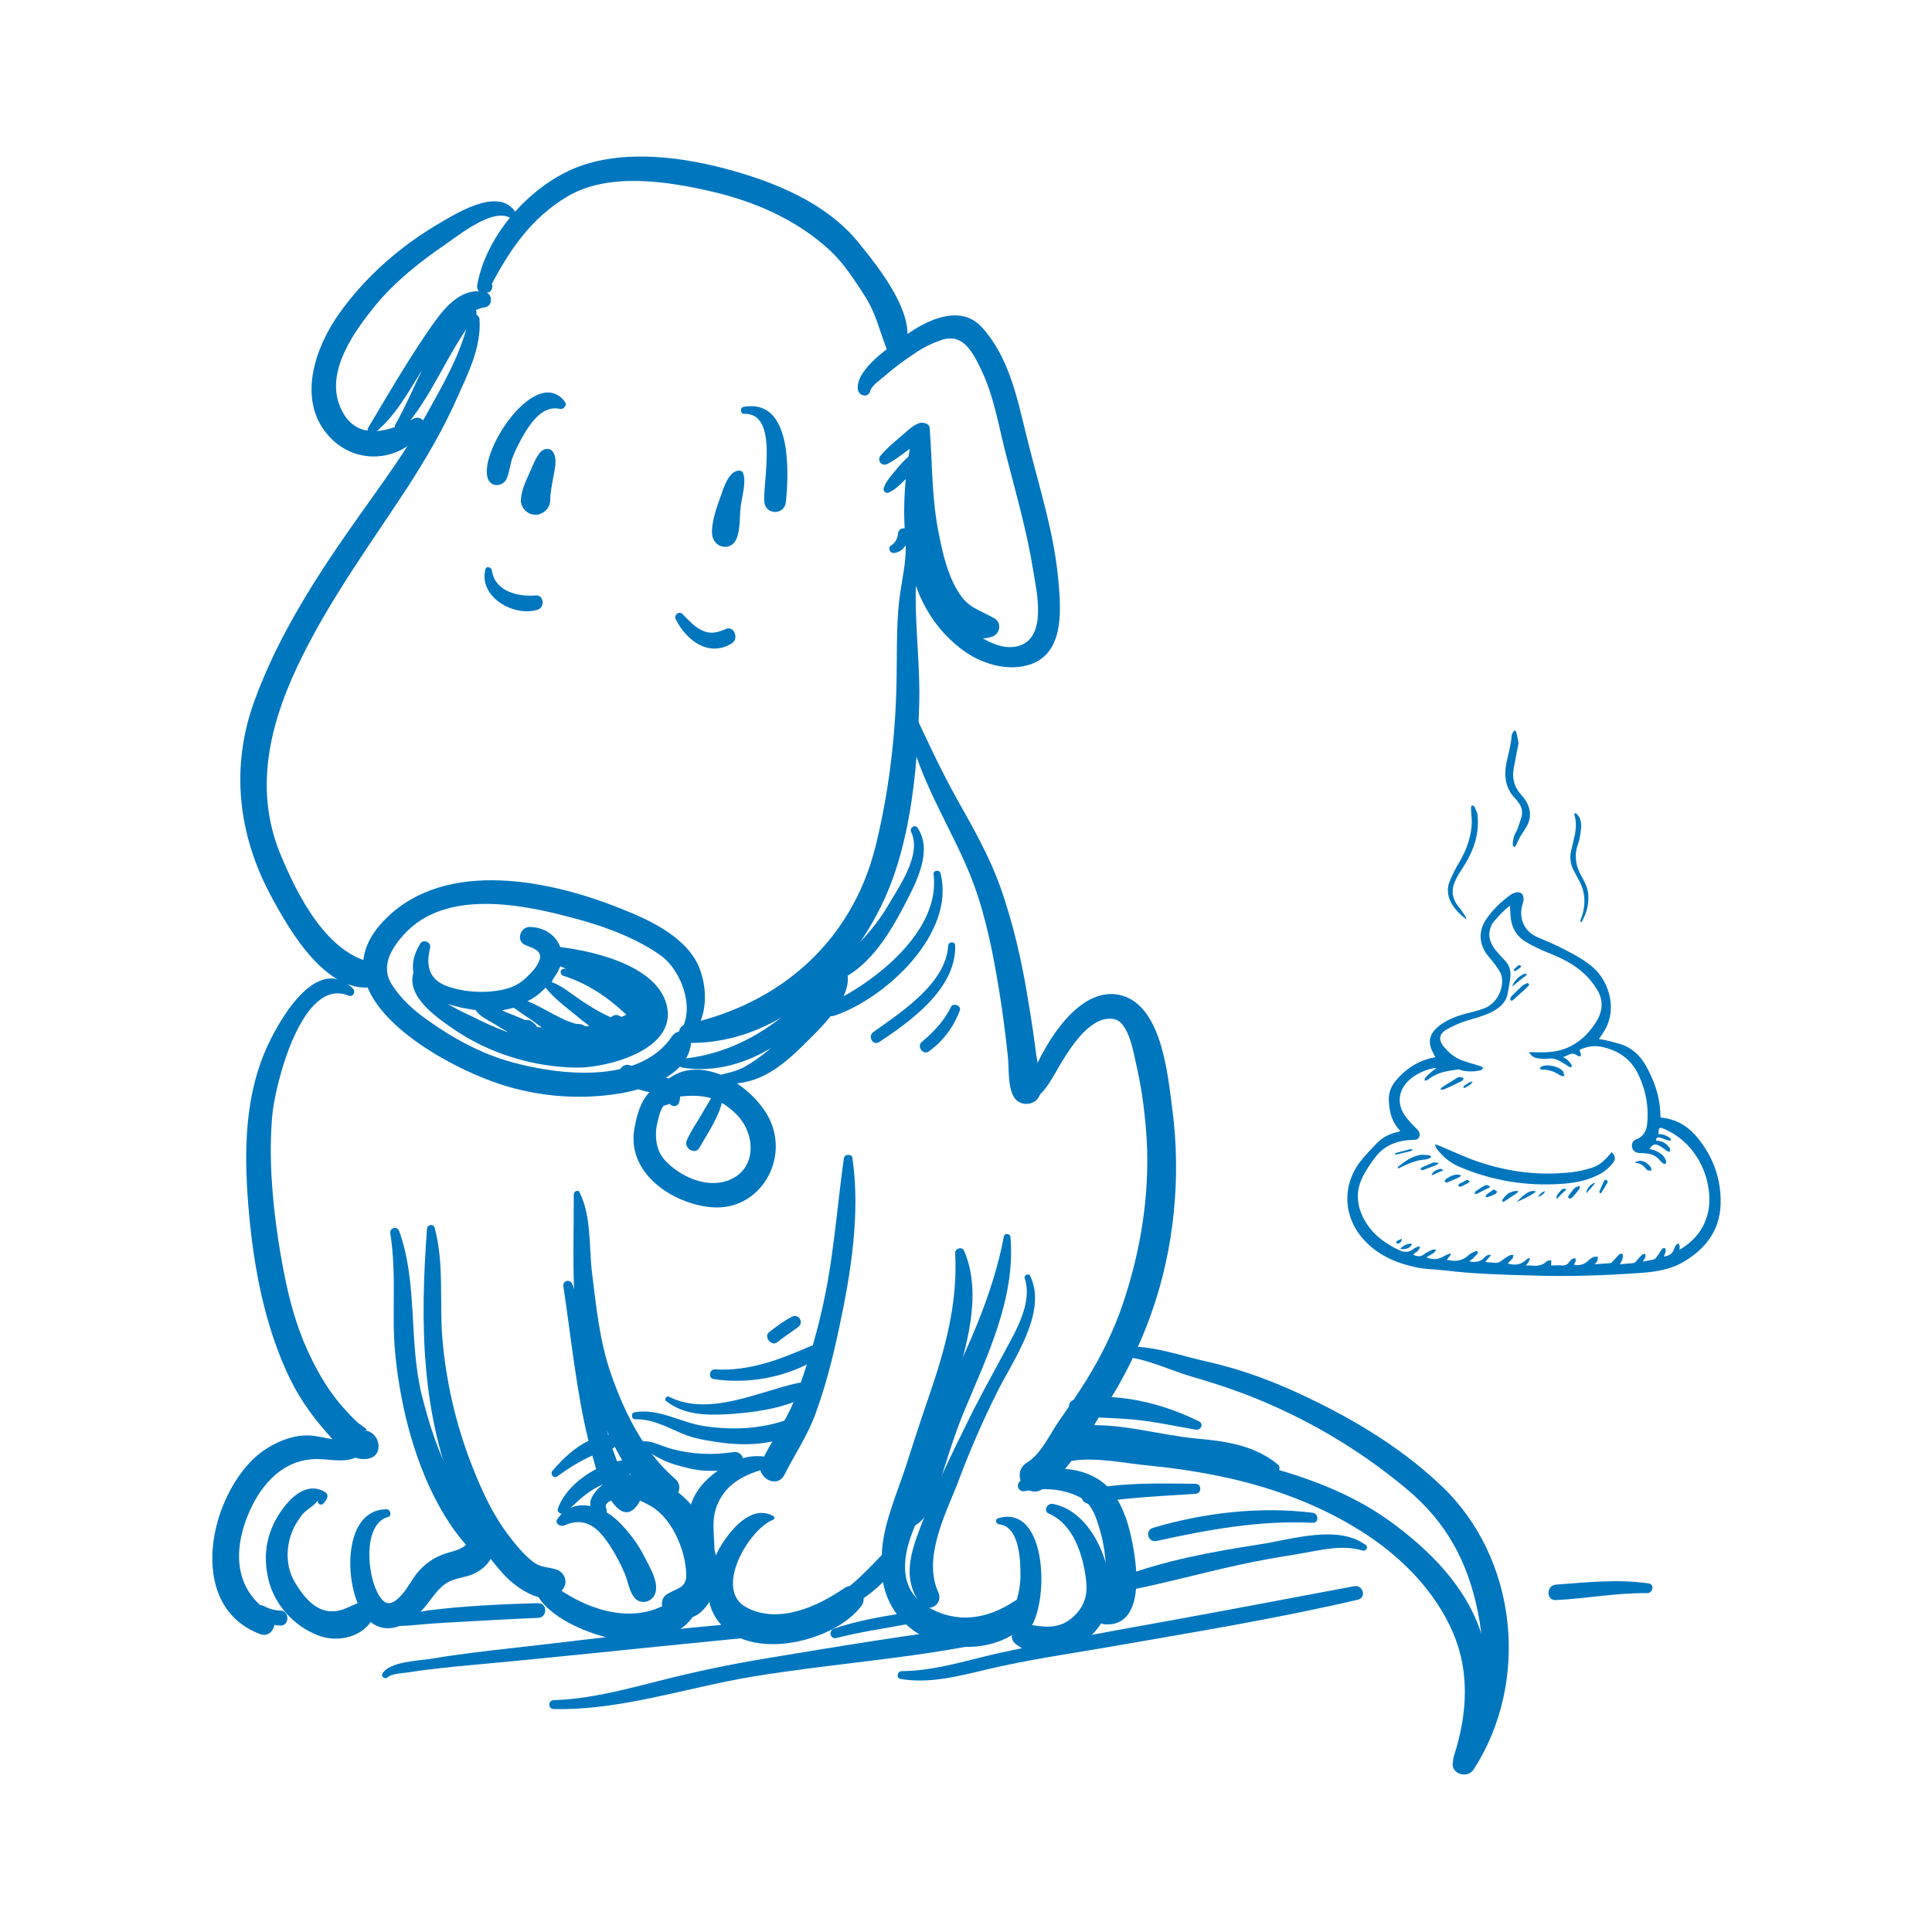<?xml version="1.0" encoding="utf-8"?>
<!-- Generator: Adobe Illustrator 21.0.1, SVG Export Plug-In . SVG Version: 6.00 Build 0)  -->
<svg version="1.1" id="Layer_1" xmlns="http://www.w3.org/2000/svg" xmlns:xlink="http://www.w3.org/1999/xlink" x="0px" y="0px"
	 viewBox="0 0 500 500" style="enable-background:new 0 0 500 500;" xml:space="preserve">
<style type="text/css">
	.st0{fill:#0076BE;}
</style>
<g>
	<path class="st0" d="M172.7,260.9c-1.8-10.5-17.9-14.6-27.7-15.8c-1.1-3-4.1-5.2-8-5.2c-2.3,0-3.5,3.5-1.2,4.6
		c1.7,0.8,4.5,1.3,3.9,3.7c-0.5,1.8-2.1,3.5-3.4,4.7c-2.6,2.6-5.8,3.4-9.4,3.7c-3.6,0.3-7.3-0.1-10.7-1.2c-5-1.6-6.1-5.2-4.9-10
		c0.4-1.6-1.8-2.5-2.6-1.1c-1.7,2.8-2.1,5.3-1.7,7.4c-1.9,6.1,5.8,11.5,10.2,14.5c9.4,6.5,20.9,10,32.3,10.1
		C157,276.3,174.6,271.9,172.7,260.9z M132.9,260.8c0.9,0.5,2,1.4,2.6,1.8c1.6,1,3.2,2.2,4.7,3.3c-0.4,0-0.8-0.1-1.2-0.1
		c-0.3-0.6-0.8-1-1.5-1.5c-0.5-0.4-1.1-0.4-1.6-0.3c-1.9-0.9-3.9-1.6-5.8-2.4c-0.1,0-0.1-0.1-0.2-0.1
		C130.8,261.3,131.9,261.1,132.9,260.8z M144,252.1c0.4-0.6,0.7-1.3,1-2c0.5,0.2,1,0.4,1.5,0.6c-0.3,0-0.6,0-0.8,0.1
		c-0.9,0.1-0.7,1.5,0,1.7c6.4,2,11.6,5.6,16.4,10.1c-0.4,0.2-0.9,0.4-1.3,0.6c-0.1-0.1-0.2-0.2-0.3-0.2c-0.9-0.6-1.8-0.3-2.4,0.3
		c-2.9-1.3-5.7-3-8.3-4.8c-2.1-1.4-4.5-3.5-7-4.3C143,253.5,143.5,252.8,144,252.1z M141.2,255.6c2.1,2.7,5.3,5.1,7.9,7.2
		c1.1,0.9,2.3,1.9,3.4,2.7c-0.3,0.1-0.6,0.1-1,0.1c-0.6-0.4-1.4-0.7-2.3-0.6c-0.2,0-2.3-0.7-3.1-1.1c-2-0.9-3.9-2-5.8-3
		c-1.1-0.6-2.5-1.3-3.8-1.8C138.2,258.3,139.8,257.1,141.2,255.6z M115.9,259.8c2.3,0.8,4.8,1.3,7.2,1.6c1,1.6,3,2.5,4.5,3.4
		c1.2,0.7,2.4,1.5,3.7,2.2c0,0,0,0.1,0,0.1c-3-1.1-5.9-2.4-8.6-3.8C121.2,262.6,118.5,261.4,115.9,259.8z"/>
	<path class="st0" d="M218,253.3c7.6-4,12.2-11.7,16.1-19.1c2.9-5.6,7.4-13.9,3.4-19.9c-0.7-1.1-2.2-0.1-1.7,1
		c2.8,5.9-3.1,14.1-6,19.1c-4.1,6.9-9.3,11.7-15.2,17c-0.4,0.3-0.6,0.7-0.6,1.1c-10.6,11-21.3,19.7-37.1,21.5
		c-1.2,0.1-1.7,2.1-0.3,2.3c16.8,2.7,32.5-9.7,41.3-22.9C218,253.4,218,253.4,218,253.3z"/>
	<path class="st0" d="M256.7,164.8c2.1-0.7,2.7-3.6,0.6-4.8c-4-2.3-6.8-2.6-9.4-7c-2.7-4.4-3.9-9.7-4.9-14.7
		c-1.9-9.1-1.7-18.3-2.4-27.6c-0.1-0.7-0.7-1.1-1.3-1.2c-0.3-0.1-0.6-0.1-1-0.1c-1.9,0.4-3.5,2.2-5,3.4c-1.9,1.6-3.8,3.2-5.4,5.1
		c-1,1.2,0.2,2.9,1.7,2.2c2-1,3.7-2.4,5.5-3.7c0.7-0.5,1.5-1,2.3-1.5c-0.1,0.6-0.1,1.2-0.2,1.8c-0.1,0-0.2,0.1-0.2,0.1
		c-1.9,1.2-3.3,2.6-4.7,4.3c-1.3,1.6-2.9,3.2-3.6,5.2c-0.2,0.7,0.5,1.5,1.2,1.2c1.8-0.7,3.1-2.2,4.5-3.5c0.9-0.8,1.7-1.7,2.5-2.5
		c-0.1,7.3,0.9,14.9,2.1,21.6C240.4,150.3,246.1,168.2,256.7,164.8z"/>
	<path class="st0" d="M232.4,138.1c-0.1,1.2-0.7,2.4-1.7,3c-1.1,0.7-0.4,2.2,0.8,2c2.5-0.4,3.6-2.7,3.7-5
		C235.3,136.2,232.5,136.3,232.4,138.1z"/>
	<path class="st0" d="M110.3,86.4c-5.3,7.8-10.2,16.2-15,24.3c-0.7,1.2,0.8,2.1,1.7,1.3c5-4,8.4-10,11.7-15.4
		c0.2-0.3,0.3-0.5,0.5-0.8c-2.3,4.8-4.4,9.7-6.9,14.1c-0.6,1.1,0.9,2.3,1.8,1.4c7.7-8.5,11.6-19.9,18.7-29c0.6-0.7,0.6-1.5,0.4-2.1
		c0.8-0.3,1.6-0.6,2.4-0.7c2-0.4,1.9-3.5,0-3.9C118.5,74,113.8,81.3,110.3,86.4z"/>
	<path class="st0" d="M215.8,262.9c13.3-4.4,31.6-21.3,27.6-36.9c-0.2-1-1.9-0.8-1.8,0.2c1.9,14.8-15.3,28.1-27.1,33.6
		C212.9,260.7,214.1,263.5,215.8,262.9z"/>
	<path class="st0" d="M245.4,244.7c-0.6,9.8-12.1,17.2-19.4,22.4c-1.5,1.1-0.1,3.6,1.5,2.6c8.2-5.4,20-13.9,19.7-25
		C247.2,243.6,245.5,243.6,245.4,244.7z"/>
	<path class="st0" d="M246.1,260.6c-1.8,3.7-4.5,6.5-7.6,9.1c-1.3,1.2,0.5,3.5,1.9,2.4c3.7-2.7,6.4-6.3,8-10.6
		C248.9,260.3,246.7,259.4,246.1,260.6z"/>
	<path class="st0" d="M177.9,379.9c4.3,1.1,8.7,1,13-0.2c2.6-0.7,1.4-4.3-1.1-3.9c-5.5,0.8-10.5,0.6-15.9-0.8
		c-3.1-0.8-5.2-2.4-8.4-1.9c-1,0.1-1,1.8,0,1.9c2.1,0.3,3.5,1.6,5.4,2.5C173.1,378.7,175.5,379.3,177.9,379.9z"/>
	<path class="st0" d="M208.3,369.7c2.1-1.4,0.3-4.2-1.9-3.3c-7.7,3.3-15.7,3.9-24,2.7c-6.3-0.9-11.7-4.7-18.2-3.6
		c-1,0.2-0.8,1.8,0.2,1.8c4.4-0.1,8.2,2,12.1,3.7c3.3,1.4,7,1.9,10.5,2.4C194.2,374.3,202.1,373.7,208.3,369.7z"/>
	<path class="st0" d="M172.4,362.6c4.6,3.6,10.3,3.7,15.9,3.4c6.5-0.4,14.1-1.4,19.9-4.4c2.1-1.1,0.6-4.2-1.6-3.7
		c-10.2,2.2-23.1,8.8-33.4,3.6C172.6,361.1,171.7,362.1,172.4,362.6z"/>
	<path class="st0" d="M209.7,348.4c-8,3.5-15.8,6.5-24.7,6c-1.4-0.1-1.8,2.3-0.3,2.5c9.1,1.4,19-0.5,26.9-5.3
		C213.7,350.3,211.9,347.4,209.7,348.4z"/>
	<path class="st0" d="M201.1,347.4c1.8-1.4,3.6-2.6,5.4-3.9c1.7-1.2,0.2-3.7-1.6-2.7c-2.1,1.1-4,2.5-5.9,4
		C197.6,345.9,199.6,348.5,201.1,347.4z"/>
	<path class="st0" d="M232.9,404.1c3.5-6.8,5.1-14.9,7.3-22.2c2.3-7.2,4.2-14.5,6.4-21.8c3.4-11,7.8-25.2,2.9-36.4
		c-0.5-1.2-2.4-0.6-2.3,0.6c0.7,13.3-2.7,25.2-7,37.7c-2.1,6-4,12.1-6,18.2c-2.4,7.2-5.9,15-6,22.6
		C228.2,405.3,231.8,406.4,232.9,404.1z"/>
	<path class="st0" d="M258.1,360.2c4-8.1,13.1-20.6,8.5-30c-0.4-0.8-1.7-0.2-1.4,0.6c2.1,6.4-2.4,13.8-5.3,19.2
		c-3.4,6.3-6.8,12.4-9.9,18.8c-3.9,7.9-7.8,15.9-10.9,24.1c-2.8,7.3-6.1,14.8-1.1,21.9c2.1,2.9,6.3,0.5,4.8-2.8
		c-3.9-8.6,1.6-19.6,4.9-27.8C250.7,376.1,254.2,368,258.1,360.2z"/>
	<path class="st0" d="M278.8,374.8c16.6,4,34.3,1,50.6,6.5c1.2,0.4,2.4-1.4,1.3-2.3c-6.1-5-13.4-6-21-6.7
		c-9.7-0.9-20.5-4.3-30.2-3.3C276.4,369.3,275.3,373.9,278.8,374.8z"/>
	<path class="st0" d="M278.2,362.2c-2.6,0.5-1.6,3.9,0.6,4.2c4.9,0.6,9.8,0.5,14.7,1c5.4,0.5,10.6,1.7,16,2.6
		c1.2,0.2,2.1-1.4,0.9-2.1C300.8,363.1,288.7,360.1,278.2,362.2z"/>
	<path class="st0" d="M104.5,364.5c2.8,13,8.6,28.2,18.4,37.7c1.9,1.8,6,0,4.8-2.8c-2.6-6.2-7.7-11.2-10.9-17.2
		c-3.5-6.6-5.8-13.8-7.6-21c-3.5-13.9-1-29.1-5.9-42.6c-0.5-1.4-2.5-0.9-2.3,0.6c1.3,8,0.8,16,0.9,24
		C102,350.3,103,357.5,104.5,364.5z"/>
	<path class="st0" d="M144.4,390.4c-0.4,1.1,1.1,1.8,1.9,1.1c2.4-2.2,4.5-4.4,7.3-6.1c0.7-0.4,1.5-0.8,2.3-1.2
		c2.2,4.9,5.9,10.4,9.4,4.8c1.6-2.5-1.5-5.2-3.9-3.9c1.9-1,1.9,0.6,0.5-1.8c-0.2-0.3-0.4-0.7-0.6-1.1c0.4-0.2,0.8-0.3,1.3-0.5
		c1.9-0.8,1.9-4-0.5-3.9c-0.8,0-1.6,0.2-2.4,0.4c-0.4-1.1-0.8-2.2-1.2-3.3c1.7-0.8,1.3-3.9-0.8-3.6c-0.1,0-0.2,0-0.3,0.1
		c-0.6-2-1.1-3.9-1.5-5.9c-2.7-11-3.5-22.6-7.8-33.2c-0.6-1.4-2.5-0.9-2.3,0.6c2,13.2,3.3,26.9,6.5,40c-3.6,1.7-6.6,4.6-9.3,7.7
		c-0.7,0.8,0.2,2.2,1.2,1.5c2.9-2.1,5.9-4,9.1-5.4c0.2,0.8,0.5,1.7,0.7,2.5c0.1,0.3,0.2,0.6,0.3,1
		C149.8,382.5,145.8,386.3,144.4,390.4z"/>
	<path class="st0" d="M184.1,284.1c-0.2,0.4-0.5,0.8-0.7,1.2c-0.7,1.1-1.3,2.2-2,3.4c-1.3,2.1-2.6,4.1-3.6,6.3
		c-1.1,2.2,2.3,4.1,3.3,1.9c0.8-1.7,8.7-13.2,4.6-14c-0.9-0.2-1.5,0.7-1.1,1.5C184.2,283.7,184.5,283.3,184.1,284.1z"/>
	<path class="st0" d="M99.8,420.8c0.1,0.4,0.5,0.5,0.8,0.3c0.6-0.3,4.2-0.3,5.2-0.4c4.1-0.4,8.2-0.7,12.2-0.9
		c7.1-0.4,14.2-0.8,21.3-1.1c2.4-0.1,2.4-3.8,0-3.8C135,415,98.6,415.9,99.8,420.8z"/>
	<path class="st0" d="M205.7,419.2c-24.5,1.2-48.7,4.6-73,7.3c-7.1,0.8-14.2,1.6-21.2,2.8c-3.1,0.5-10.7,0.7-12.5,3.8
		c-0.5,0.8,0.6,1.6,1.3,1c1-1,4.1-1.1,5.4-1.3c3.7-0.6,7.5-1,11.2-1.4c6-0.6,12-1.1,18-1.7c23.6-2.3,47.2-4.9,70.9-7
		C207.9,422.6,208,419.1,205.7,419.2z"/>
	<path class="st0" d="M254.4,420.7c-18.8,2.3-37.6,5.4-56.2,8.5c-9.1,1.5-18.2,3.4-27.2,5.7c-9.2,2.3-18.2,4.8-27.7,5.1
		c-1.5,0-1.5,2.3,0,2.3c17.4,0.4,34.5-5.6,51.5-8.4c19.9-3.3,40.4-4.6,60.2-8.7C257.5,424.7,257,420.4,254.4,420.7z"/>
	<path class="st0" d="M216.5,423.9c5.9-1.5,11.9-2.4,17.9-3.5c1.9-0.4,1.1-3.2-0.8-2.9c-6.1,1-12,2-17.8,4
		C214.3,422,214.9,424.4,216.5,423.9z"/>
	<path class="st0" d="M350.5,410.5c-20.1,3.8-40.3,7.6-60.4,11.2c-10.2,1.9-20.5,3.7-30.6,5.9c-8.8,1.9-17.1,4.8-26.2,4.9
		c-1.1,0-1.4,1.8-0.3,2c7.5,1.3,15-0.7,22.2-2.4c10.4-2.5,21-4,31.4-5.8c21.7-3.8,43.4-7.3,64.8-12.3
		C353.7,413.5,352.8,410.1,350.5,410.5z"/>
	<path class="st0" d="M325.9,399.7c-12.3,1.9-24.9,4.2-36.5,8.7c-2.2,0.8-1.4,3.9,1,3.5c10.1-1.9,20.1-4.7,30.2-6.9
		c5-1.1,10.1-2,15.2-2.8c5.4-0.9,11.5-2.6,16.9-0.9c0.8,0.2,1.5-0.9,0.8-1.4C346.3,394.4,334,398.5,325.9,399.7z"/>
	<path class="st0" d="M299.3,398.8c13.2-2.9,26.8-5.4,40.4-4.7c1.7,0.1,1.6-2.4,0-2.6c-13.7-1.7-28.1,0-41.3,3.9
		C296.2,396.1,297.1,399.3,299.3,398.8z"/>
	<path class="st0" d="M282.1,389.1c9-1.5,18.2-1.9,27.3-2.5c1.6-0.1,1.7-2.5,0-2.6c-9.5-0.1-18.9-0.4-28.3,1.6
		C278.9,386.1,279.9,389.5,282.1,389.1z"/>
	<path class="st0" d="M426.7,409.8c-8-1.2-15.9-0.3-24,0.3c-2.6,0.2-2.6,4.2,0,4c7.9-0.4,15.7-1.9,23.6-1.8
		C427.8,412.3,428.2,410,426.7,409.8z"/>
	<path class="st0" d="M225.2,101.2c0.4-1.5,2.9-3.1,4-4.1c2.5-2.2,5.2-4.1,7.9-5.9c2.1-1.4,4.2-2.4,6.5-3.2
		c5.6-1.9,8.1,3.1,10.2,7.4c3.5,7.1,4.7,15.3,6.7,22.8c2.5,9.8,5.3,19.4,6.9,29.5c0.9,5.5,3.7,17.4-3.9,19.5c-5,1.4-11-2.8-14.3-5.9
		c-13.2-12.4-9.6-33.3-11-49.4c-0.1-1-1.7-1.4-1.9-0.3c-3.9,18.9-4.6,43.3,12.4,56.3c4.9,3.8,12,6.1,18.1,4c8.4-3,7.8-13.5,7.2-20.6
		c-1-13-5.1-25.3-8.2-37.9c-2.5-10-4.5-20.8-11.7-28.7c-5.5-6.1-14.2-1.9-19.6,2c-3.6,2.7-13,8.6-12.5,14
		C222.2,102.5,224.7,103.1,225.2,101.2L225.2,101.2z"/>
	<path class="st0" d="M234.3,139.7c0.5,5.2-1,10.6-1.6,15.8c-0.8,7.2-0.5,14.6-0.7,21.9c-0.3,13.9-2.1,28.2-5.4,41.6
		c-6.1,24.6-24.7,40.9-49.1,46.1c-2.8,0.6-2.1,4.8,0.7,4.8c25.2,0.4,45.5-21.2,53.2-43.5c4.8-13.9,6.1-29.8,6.5-44.4
		c0.2-8.3-0.7-16.6-0.9-24.9c-0.2-6.2,0.9-12-1.7-17.7C235.1,139,234.2,139.2,234.3,139.7L234.3,139.7z"/>
	<path class="st0" d="M174.9,271.2c7.5-3.7,8.9-12.5,6.4-19.9c-2.9-8.5-12.9-13.1-20.5-16.1c-18.3-7.4-45.2-13-60.8,2.4
		c-19.1,18.7,11.9,36.6,27.2,42.2c10.4,3.9,22.2,5,33.1,3.2c7.3-1.2,18.1-4.9,18.6-13.6c0.2-2.8-3.5-3.3-4.9-1.3
		c-8.4,12.6-29.1,10.2-41.5,6.8c-8-2.2-15.3-6.2-22-11c-3.4-2.4-6.6-5.3-8.9-8.8c-3.2-4.7-0.6-9.3,2.8-13.1
		c11.3-12.7,32.8-7.6,46.9-3.6c6.9,2,13.7,4.7,19.6,8.8c5.9,4.1,10.4,16.7,2.9,21.9C172.4,270,173.5,271.8,174.9,271.2L174.9,271.2z
		"/>
	<path class="st0" d="M121.4,82.2c-1.9,9.2-6.9,17.6-11.4,25.7c-4.9,8.8-10.9,16.9-16.7,25.1c-10.8,15.2-21.1,30.9-27.5,48.5
		c-6.2,17.1-4.2,34.6,4.4,50.5c4.9,9.1,14.6,26,27.2,23.3c2.9-0.6,3.1-5.5,0-6c-12.6-1.8-20.5-17.7-24.9-28.4
		c-7.2-17.7-2.2-35.3,6-51.6c7.7-15.4,17.9-29.3,27.3-43.7c4.6-7.2,8.9-14.5,12.4-22.4c2.9-6.5,6.4-13.3,5.9-20.6
		C123.9,81.1,121.8,80.7,121.4,82.2L121.4,82.2z"/>
	<path class="st0" d="M125.7,72.4c-0.2,0-0.4,0.1-0.6,0.1c0.5,0.8,0.9,1.6,1.4,2.5c5-9.8,10.8-18.6,20.6-24.3
		c10.6-6.1,25.5-3.8,36.8-1.2c11.4,2.6,22.4,7.4,31,15.4c3.6,3.4,6.4,7.8,9.1,12c2.7,4.3,3.6,8.6,5.4,13.2c0.7,1.8,3.5,2.8,4.6,0.6
		c4-8.5-6.7-21.6-11.8-27.9c-8.4-10.4-22.1-15.9-34.7-19.2c-12.5-3.3-28.2-5.1-40.3,0.6c-11.2,5.3-21.5,17.2-23.7,29.6
		c-0.2,1.3,0.7,2.2,2,2c0.3,0,0.5-0.1,0.8-0.1c1.1-0.2,1.5-1.9,0.7-2.6c-0.1-0.2-0.3-0.3-0.4-0.5C126.4,72.1,126,72.1,125.7,72.4
		L125.7,72.4z"/>
	<path class="st0" d="M133.5,55.1c-4-6.8-14.7-0.3-19.3,2.4c-10.4,6-19.7,14.1-26.6,23.9c-6.1,8.7-10.6,21.9-2.9,31
		c6.7,8,18.4,7.5,24.8-0.7c1.4-1.8-0.3-4.5-2.6-3.3c-7.3,4-15.8,5.7-19.2-4c-3.1-8.9,4.2-18.9,9.4-25.3c5.1-6.2,11.5-11.3,18.1-15.8
		c3.5-2.4,12.6-9.8,17-6.8C133,57,134,55.9,133.5,55.1L133.5,55.1z"/>
	<path class="st0" d="M148.5,309.1c0,18.5-1.3,36.9,5.7,54.6c2.1,5.3,4.6,10.5,7.5,15.4c2.1,3.6,5.8,9.9,10.6,9.5
		c2.8-0.2,4.9-3.8,2.4-5.9c-8-6.9-13-16.9-16.5-26.9c-3-8.5-3.9-17.6-5-26.5c-0.8-6.7-0.1-14.5-3.2-20.7
		C149.8,307.8,148.5,308.2,148.5,309.1L148.5,309.1z"/>
	<path class="st0" d="M110.5,318c-1.8,24.7-1.6,48.4,8.4,71.5c2.9,6.6,6.6,12.7,11.5,18c3.3,3.6,11.7,9.6,15.5,3.4
		c1.1-1.8,0-4.1-1.9-4.7c-2.5-0.8-4.1-0.4-6.3-2.2c-2.5-2-4.6-4.7-6.5-7.2c-4.4-6-7.3-12.8-9.9-19.7c-3.6-9.8-5.9-20.1-6.8-30.5
		c-0.8-9.5,0.5-19.5-2-28.8C112.2,316.6,110.6,316.9,110.5,318L110.5,318z"/>
	<path class="st0" d="M146,394.8c5.7-2.6,9.1,0.9,12.1,5.6c1.4,2.2,2.6,4.5,3.6,6.9c0.9,2.1,1.1,4.7,2.7,6.4
		c1.7,1.7,4.5,0.8,5.2-1.4c0.9-2.9-1.4-6.6-2.7-9.2c-1.7-3.4-4-6.5-6.7-9.2c-4.4-4.4-11.9-6.7-16-0.7
		C143.5,394.2,145,395.2,146,394.8L146,394.8z"/>
	<path class="st0" d="M156.9,390.4c-0.9-1.9,2.7-2.5,3.6-2.8c2.6-0.7,5.6,0.9,7.8,2.1c3.3,1.9,5.7,5.3,7.2,8.8
		c1.2,2.8,2,5.8,2.1,8.9c0.1,3.5-2.1,3.5-4.7,5c-2.7,1.5-1.7,5,0.8,6c6.8,2.7,11.3-4.1,11.9-9.9c0.7-5.9-2.2-13.1-5.7-17.8
		c-4.5-6.1-13.9-11.5-21.5-8c-3.7,1.7-9,7.3-2.8,9.5C156.7,392.5,157.3,391.2,156.9,390.4L156.9,390.4z"/>
	<path class="st0" d="M200.5,377.7c-6.2-2.5-12.8,0.8-17.4,5.1c-5.3,4.9-6.3,11.9-3.9,18.4c1.1,2.9,5.8,2.7,5.7-0.8
		c-0.2-5.1-1-8.6,1.9-13.2c3-4.7,8.6-6.6,13.7-7.6C201.5,379.4,201.3,378,200.5,377.7L200.5,377.7z"/>
	<path class="st0" d="M200.2,392.4c-5.2-3-10.2,2.5-12.9,6.5c-3.6,5.3-5.7,12.9-2.6,18.8c6.9,13.3,31.2,7.6,38.3-2.2
		c1.9-2.7-1.9-6.4-4.5-4.5c-6.9,4.8-17.1,9.4-25.3,5c-8.6-4.5,0.5-20.2,6.9-22.7C200.4,393.2,200.6,392.6,200.2,392.4L200.2,392.4z"
		/>
	<path class="st0" d="M137.8,409.4c1.2,7.4,11,11.9,17.2,13.8c7.6,2.3,18.3,2.6,23.8-4.1c2.3-2.8-0.8-7.9-4.2-5.4
		c-10.8,8.2-25.4,2.1-34.2-5.8C139.2,406.8,137.5,407.9,137.8,409.4L137.8,409.4z"/>
	<path class="st0" d="M218.4,299.7c-1.9,13.5-2.7,26.9-5.9,40.2c-1.6,7-3.8,13.9-6.2,20.6c-2.2,6.4-6.3,11.7-9.2,17.7
		c-1.9,3.9,3.9,7.4,5.9,3.5c2.6-5.2,6-10.2,8-15.7c2.7-7.3,4.6-14.9,6.2-22.5c3-13.9,5.5-29.6,3.4-43.8
		C220.6,298.6,218.6,298.6,218.4,299.7L218.4,299.7z"/>
	<path class="st0" d="M234.5,183.4c1.2,16.1,12.2,30.8,17.6,45.7c3.2,8.8,5,18.2,6.5,27.4c0.9,5.5,1.6,11,2.2,16.6
		c0.4,3.1-0.1,8,1.6,10.8c1.6,2.7,6,2.3,6.8-0.9c0.1-0.3,0.1-0.5,0.2-0.8c0.7-2.7-2.5-5.7-5-3.9c-0.2,0.1-0.4,0.3-0.6,0.5
		c1.8,1.4,3.6,2.8,5.4,4.2c0.4-3.1-0.5-6.7-1-9.9c-0.6-4.7-1.3-9.4-2.1-14.1c-1.6-10.1-3.9-20.1-7.3-29.7
		c-2.8-7.7-6.8-14.8-10.8-21.9c-4.5-8-8.2-16.1-12.1-24.4C235.6,182.3,234.5,182.6,234.5,183.4L234.5,183.4z"/>
	<path class="st0" d="M267.1,284.8c3.6-2,5.6-6.6,7.7-10c2.5-4.1,7.8-12.4,13.7-11c3.7,0.9,4.9,8.9,5.6,11.9
		c1.5,6.5,2.3,13.1,2.7,19.8c0.7,14.3-1.7,28.7-6.3,42.2c-2.3,6.8-5.5,13.2-9.3,19.4c-2.3,3.7-4.8,7.3-7.3,10.9
		c-2.3,3.4-4.6,8.4-8.1,10.5c-4.4,2.7-0.4,9.6,4,6.9c7.1-4.3,11.6-14.1,16-20.9c5.1-7.7,9.1-16,12.2-24.7
		c5.9-16.7,7.7-35.2,5.4-52.7c-1.2-8.9-2.7-27.7-14.1-29.7c-11.8-2-21.4,16.9-24.1,26C264.8,284.4,266.1,285.4,267.1,284.8
		L267.1,284.8z"/>
	<path class="st0" d="M265.2,385.9c4.7-0.9,9.5-0.7,13.9,1.4c3.5,1.6,4.6,5.4,5.6,8.8c1,3.5,1.5,7.1,1.5,10.7c0,3.7-1.6,5.3-2.9,8.4
		c-1,2.4,0.1,5.1,3,5.2c11.9,0.3,7.2-21.5,5.1-27.5c-1.8-4.9-4.2-8.9-9.1-11.1c-5.6-2.6-13.2-2.2-18.2,1.4
		C262.8,384.2,263.5,386.2,265.2,385.9L265.2,385.9z"/>
	<path class="st0" d="M236.9,387.6c-10.1,8.1-12.1,24-2.3,32.9c8.4,7.7,24.2,7.9,31.7-1.1c2.2-2.6-0.6-7.1-3.8-5
		c-7.1,4.7-15,5.9-22.5,1.4c-10-5.9-4.9-18.6-0.5-26.3C240.4,387.8,238.3,386.5,236.9,387.6L236.9,387.6z"/>
	<path class="st0" d="M258.6,394.5c5.4,0.6,5.5,9.7,5.5,13.6c-0.1,2.4-0.5,4.9-1.4,7.1c-0.9,2-2.4,3.1-1.9,5.5
		c0.2,0.9,1,1.7,1.9,1.9c0.1,0,0.2,0.1,0.3,0.1c1.1,0.3,2.4,0,3.2-0.8c5.4-6.3,5.1-32.7-7.8-29C257.4,393.1,257.7,394.4,258.6,394.5
		L258.6,394.5z"/>
	<path class="st0" d="M271.4,391.7c6.5,2.8,9,11,9.7,17.5c0.5,4.1-0.9,7.5-4.3,10c-3.4,2.5-7,1.8-10.9,1.2c-2.6-0.4-5.7,3-3,5.1
		c8.9,7,22.8-0.6,24.2-11.2c1.2-9.1-4.6-23.3-14.7-25.1C271,389,269.9,391.1,271.4,391.7L271.4,391.7z"/>
	<path class="st0" d="M259.8,320c-2.8,14.9-9.1,28.2-15.5,41.8c-4.7,9.7-7.2,20.3-12.8,29.4c-1.4,2.4,0.9,4.8,3.3,4.3
		c4.9-0.9,6.7-6.7,8.1-10.9c2-6.3,3.8-12.4,6.3-18.6c6-14.5,13.7-29.8,12.3-45.9C261.5,319.3,260,319,259.8,320L259.8,320z"/>
	<path class="st0" d="M217.2,416c6.4-0.7,11.6-6.8,15.7-11.1c2.3-2.4-1.3-6-3.6-3.6c-2.1,2.2-4.2,4.4-6.4,6.5
		c-2.1,2.1-4.6,3.8-6.7,5.9C215.5,414.4,216,416.1,217.2,416L217.2,416z"/>
	<path class="st0" d="M91.4,255.9c-9.6-9.6-19.8,9.1-22.8,16.2c-5.7,13.4-5.4,28.4-4.1,42.6c1.3,13.7,3.9,27.3,9.5,39.9
		c2.6,5.9,6.2,11.3,10.5,16.1c2.7,3.1,6.2,7.7,10.8,6.8c4.3-0.8,3-7.1-1-7.3c1.8,0.1-1.1-1.4-1.9-2.2c-1.1-1-2.1-2.1-3.1-3.2
		c-3.8-4.1-6.6-8.8-9-13.8c-4.6-9.4-6.7-19.9-8.3-30.2c-1.6-10.7-2.5-21.7-1.5-32.5c0.8-7.9,7.7-35.7,19.8-30.6
		C91.4,258.1,92.1,256.6,91.4,255.9L91.4,255.9z"/>
	<path class="st0" d="M92.3,372.1c-3.8,1.7-8.2-0.4-12.2-0.6c-3.8-0.2-7.7,1.3-10.8,3.2c-5.5,3.3-9.5,9.6-11.8,15.5
		c-4.6,11.9-3.9,27.5,9.8,32.7c3.4,1.3,5.2-3.9,2.4-5.7c-10.1-6.6-9.2-18.2-4.2-28c3-5.8,7.9-10.8,14.7-11.5
		c5.4-0.6,10.3,2.1,14.6-2.5C96.4,373.5,94.4,371.2,92.3,372.1L92.3,372.1z"/>
	<path class="st0" d="M83.7,389.1c0.4-0.5,0.6-0.7,0.9-1.3c0.3-0.6,0.1-1.3-0.4-1.6c-4.1-2.6-8,0.4-10.6,3.7c-4.4,5.7-5.8,12-4.1,19
		c1.6,6.5,6.6,11.9,12.7,14.3c5.3,2.1,12.3,0.4,14.5-4.9c0.8-2-1.6-4.3-3.6-3.6c-2.5,0.9-4.4,2.3-7.1,2.3c-4.4,0.1-7.5-3.9-9.5-7.2
		c-2.7-4.3-2.6-9.6-0.6-14.1c0.5-1.2,1.3-2.3,2-3.3c1.1-1.7,3.5-2.6,4.5-4.3C81.8,388.9,83,389.9,83.7,389.1L83.7,389.1z"/>
	<path class="st0" d="M100,390.6c-12,0.1-10.9,21.6-5.3,28c4.9,5.6,11.5,1.8,15.4-2.9c1.8-2.2,3.2-4.6,5.6-6.1
		c1.9-1.2,4.6-1.3,6.7-2.2c4-1.8,6.6-5.5,5.1-10c-1-2.8-4.4-2.5-5.4,0c-1.3,3.2-3.2,3.6-6.3,4.5c-3.4,1-5.9,2.8-8.1,5.5
		c-1.4,1.8-5.5,9.9-8.6,6.8c-4-3.9-5.8-19.7,1.3-21.6C101.4,392.5,101.2,390.6,100,390.6L100,390.6z"/>
	<path class="st0" d="M66.2,418.2c1.9,1.5,3.9,2.4,6.3,2.5c2.5,0.1,2.5-3.9,0-3.9c-1.5,0-3-0.5-4.3-1.2
		C66.6,414.8,64.7,416.9,66.2,418.2L66.2,418.2z"/>
	<path class="st0" d="M175.8,285.2c1.1-3.6-2.5-5-5.5-3.9c-4.2,1.5-5.6,7.5-6.2,11.3c-1.6,11.2,9.9,18.8,19.7,19.8
		c12.2,1.3,20.2-11.3,15.7-22c-3.8-9-18.2-18.5-27.1-10.7c-1.6,1.3-0.4,4.6,1.8,4.3c6.6-0.9,11.2-0.7,16.3,4.3
		c5,4.9,5.6,14.1-1.8,17.1c-5.8,2.3-12.7-0.9-16.6-5.1c-2-2.2-2.5-5-2.3-7.8c0.1-1.3,0.5-2.5,0.8-3.8c0.2-0.9,0.6-1.7,1.1-2.5
		c2.2-0.6,2.7-1,1.4-1C173.5,286.6,175.4,286.6,175.8,285.2L175.8,285.2z"/>
	<path class="st0" d="M181.3,281.1c5.1-0.6,9.9-0.1,14.7-2c4.9-1.9,9.1-5.8,12.8-9.5c4.2-4.2,14.2-13.6,9.3-20.2
		c-1.1-1.4-3.9-1.7-4.3,0.6c-0.5,3.2-0.9,5.6-2.7,8.4c-2,3.2-4.9,6-7.4,8.8c-3.3,3.5-6.8,6.5-11,8.9c-3.6,2-8.1,1.9-11.8,4
		C180.5,280.2,180.7,281.1,181.3,281.1L181.3,281.1z"/>
	<path class="st0" d="M175.3,279.8c-1.8-0.8-3.8-1-5.6-1.6c-2.3-0.6-4.4-1.8-6.6-2.5c-2.6-0.9-4.1,3-1.8,4.4
		c3.6,2.2,9.7,3.8,13.8,2.3C176.1,282.1,176.6,280.4,175.3,279.8L175.3,279.8z"/>
	<path class="st0" d="M292.3,351.3c5.2,0.7,10.8,3.4,15.9,4.9c7.2,2.1,14.1,4.4,21,7.5c12.5,5.5,24.4,12.9,34.9,21.7
		c10.3,8.6,15.8,18.9,18.4,31.9c1.3,6.6,1.7,13.4,0.3,20.1c-1.3,6.4-4.6,12.2-6.7,18.3c-1.1,3.2,3.6,4.9,5.3,2.2
		c14.6-22.6,11.4-54.6-8.3-73.3c-11.2-10.7-25.1-18.7-39.2-25c-7.2-3.2-14.6-5.7-22.3-7.4c-6.1-1.4-12.6-3.7-18.9-3.7
		C291.1,348.5,290.7,351.1,292.3,351.3L292.3,351.3z"/>
	<path class="st0" d="M277.3,378.1c6.3-1.1,13.7,0.6,20.1,1.2c7.2,0.7,14.3,1.8,21.3,3.4c11.7,2.7,23.1,7,33.3,13.4
		c9.6,6,18.1,14.2,23.1,24.4c5.5,11.1,4.8,22.8,1.1,34.2c-0.9,2.9,3,4.2,4.6,1.9c6.7-9.8,6.1-23.1,2.5-34c-4-12.2-13.5-21.6-23.7-29
		c-11-7.9-24.3-12.4-37.3-15.4c-7.4-1.7-15-2.5-22.6-3c-7.1-0.4-16.1-2.1-22.9,0.6C275.4,376.5,275.9,378.4,277.3,378.1L277.3,378.1
		z"/>
	<path class="st0" d="M191.3,121.8c-2.7,0-4,4.4-4.7,6.4c-1,2.7-2.6,7.1-2.3,10.1c0.4,3.7,5.1,4.5,6.4,0.9c0.9-2.4,0.7-5.7,1-8.2
		c0.3-2.3,1.4-6,0.7-8.3C192.3,122.2,191.9,121.8,191.3,121.8L191.3,121.8z"/>
	<path class="st0" d="M140.2,116.7c-1.4,1.2-2.2,3.6-3,5.3c-1,2.3-2.3,4.8-2.4,7.4c-0.1,1.6,1.2,3.3,2.8,3.7c0.7,0.1,1.4,0.2,2,0
		c1.6-0.6,2.8-1.9,2.8-3.7c0-1.8,0.4-3.7,0.8-5.9c0.3-1.8,1.1-4.7,0-6.4C142.6,116,141.2,115.9,140.2,116.7L140.2,116.7z"/>
	<path class="st0" d="M125.6,147.4c-1.7,7.1,7.3,12.3,13.5,10.4c2-0.6,1.7-3.9-0.5-3.7c-4.6,0.4-10.6-1.1-11.3-6.5
		C127.1,146.7,125.8,146.4,125.6,147.4L125.6,147.4z"/>
	<path class="st0" d="M174.9,160.3c2.7,5.4,8.5,9.9,14.5,6.2c1.9-1.2,0.6-4.7-1.6-3.7c-2.1,0.9-3.9,1.4-6,0.4
		c-2-0.9-3.6-2.7-5.1-4.2C175.8,157.9,174.3,159.2,174.9,160.3L174.9,160.3z"/>
	<path class="st0" d="M192.6,107.1c9-0.3,4.8,17.4,5.2,22.7c0.3,3.6,5.3,3.6,5.6,0c0.8-8,1.5-26.8-11-24.5
		C191.4,105.5,191.6,107.2,192.6,107.1L192.6,107.1z"/>
	<path class="st0" d="M146.2,104c-7.3-9.7-22.2,12.4-20,19.7c0.8,2.6,4.1,2.3,5,0c0.6-1.5,0.8-3.3,1.3-4.9c0.8-2.2,1.9-4.3,3.1-6.4
		c1.9-3.2,4.9-7.5,9.2-6.6C145.7,106.1,146.9,105,146.2,104L146.2,104z"/>
</g>
<g>
	<path class="st0" d="M362.4,292.7c-1.3-1.4-2.2-3-2.6-4.9c-0.1-0.7-0.3-1.3-0.3-2c-0.3-2.3,0.2-4.3,1.7-6.1c2.6-3.1,5.8-5.2,9.8-6
		c0.1,0,0.3-0.1,0.5-0.1c-0.2-0.3-0.4-0.6-0.5-0.9c-1.6-2.9-1.2-5,1.3-7.1c2-1.6,4.3-2.5,6.8-3.2c1.6-0.4,3.3-0.8,4.9-1.4
		c3.4-1.2,5.1-5.1,4.7-7.9c-0.1-0.9-0.6-1.8-1.1-2.5c-0.7-1.1-1.6-2.1-2.4-3.1c-2.4-2.9-2.7-6.3-0.7-9.4c1.7-2.6,3.9-4.7,6.4-6.5
		c0.3-0.2,0.6-0.4,1-0.5c1.4-0.6,2.5,0.2,2.4,1.7c0,0.4-0.2,0.9-0.3,1.3c-0.9,3,0,6.7,3.8,8.4c2.6,1.1,5.2,2.2,7.6,3.5
		c2.2,1.1,4.3,2.3,6.2,3.8c4.3,3.3,6.3,9.4,4.8,14.3c-0.3,0.9-0.6,1.7-1.1,2.5c-0.4,0.8-1,1.5-1.5,2.3c0.6,0.1,1.2,0.2,1.7,0.3
		c1.3,0.3,2.5,0.6,3.8,1c3,0.9,5.1,2.9,6.6,5.5c2.2,3.9,3.7,8.1,3.8,12.7c0,0.3,0,0.5,0.1,0.8c0.8,0.1,1.5,0.2,2.2,0.4
		c2.9,0.7,5.3,2.4,7.2,4.7c3.9,4.7,6,10.1,6.1,16.1c0.2,7.3-3.4,12.5-9.5,16.1c-3.3,2-7,2.6-10.8,2.9c-9.5,0.7-19,1-28.5,0.7
		c-7.5-0.2-15-0.4-22.4-1.3c-2.7-0.3-5.4-0.3-8-0.9c-4.9-1.1-9.5-3.1-13-6.9c-5.4-5.8-5.9-13.9-1.2-20.2c1.4-1.8,3-3.5,4.6-5.1
		c1.5-1.5,3.4-2.4,5.5-2.8C362,292.8,362.2,292.8,362.4,292.7z M419.2,327.2c1.2-0.1,2.2-0.2,3.3-0.3c0.5,0,0.8-0.3,1.1-0.7
		c0.4-0.5,0.9-1,1.4-1.5c0.2-0.2,0.6-0.1,0.8-0.2c0,0.3,0.1,0.7,0,0.9c-0.1,0.3-0.4,0.6-0.7,1.1c1-0.2,1.9-0.3,2.7-0.5
		c0.4-0.1,0.8-0.4,1-0.8c0.5-0.6,0.9-1.4,1.4-2c0.1-0.2,0.4-0.2,0.7-0.2c0.1,0.2,0.2,0.5,0.2,0.7c-0.1,0.5-0.3,1-0.5,1.5
		c1.3-0.2,2.3-0.7,2.7-2.1c0.1-0.3,0.3-0.7,0.5-0.9c0.1-0.2,0.4-0.3,0.6-0.4c0.1,0.2,0.3,0.5,0.3,0.7c0,0.3,0,0.6-0.1,0.9
		c0.1,0,0.2-0.1,0.3-0.1c3.6-2.2,6.1-5.2,7.1-9.4c1.6-6.8-1.7-17.4-11-21.6c-1.5-0.7-1.8-0.6-1.8,1.2c0.4,0,0.7,0,1.1,0.1
		c0.7,0.2,1.3,0.5,1.9,0.9c0.2,0.1,0.2,0.5,0.2,0.7c-0.3,0-0.5,0-0.8-0.1c-0.7-0.2-1.3-0.5-2-0.7c-0.7-0.2-1,0.1-1,0.8
		c1.5,0,2.7,0.7,3.5,1.9c0.2,0.2,0.1,0.7,0.1,1c-0.3-0.1-0.6-0.1-0.9-0.3c-0.6-0.4-1.2-1-1.9-1.3c-1.2-0.6-1.8-0.3-2.5,0.9
		c1.4,0.2,2.6,0.8,3.5,1.7c0.4,0.4,0.6,0.9,0.8,1.4c0.1,0.2-0.1,0.6-0.2,0.7c-0.1,0.1-0.5,0-0.7-0.2c-0.3-0.2-0.6-0.5-0.8-0.8
		c-0.8-0.9-1.7-1.4-2.8-1.6c-0.8-0.1-1.6-0.2-2.4-0.2c-0.9,0-1.7-0.6-1.9-1.4c-0.2-0.9,0.1-1.8,1-2.1c1.9-0.7,2.7-2.2,2.9-4.1
		c0.4-4.3-0.3-8.4-2.1-12.3c-1.9-4.3-5.3-6.7-9.8-7.6c-2-0.4-3.9,0-5.6,0.8c0.1,0.6,0.5,1.2,0.3,1.5c-0.4,0.5-0.9-0.1-1.3-0.3
		c-0.4-0.1-0.8-0.3-1.1-0.2c-0.7,0.2-1.4,0.6-2.2,0.9c0.4,0.2,0.7,0.3,0.9,0.5c0.5,0.4,0.9,0.9,1.3,1.4c0.1,0.1,0,0.5,0,0.7
		c-0.2,0-0.5,0-0.6-0.1c-0.5-0.3-1-0.7-1.6-1c-1.2-0.8-2.5-1.4-4-1.1c-0.8,0.1-1.6,0-2.4-0.1c-0.9-0.1-1.8-0.5-2.4-1.6
		c1.7,0,3.3,0.1,4.8,0c5.8-0.3,9.9-3.4,12.8-8.2c1.6-2.7,1.6-5.6-0.1-8.2c-0.9-1.4-1.9-2.7-3.1-3.8c-2.7-2.6-6.1-4.2-9.6-5.6
		c-2-0.8-3.9-1.7-5.7-2.8c-2.6-1.6-3.8-4.1-3.9-7.1c0-0.7-0.1-1.4-0.1-2.2c-1.2,0.7-4.1,3.8-4.7,4.8c0,0.1-0.1,0.2-0.1,0.3
		c-1.1,2.3-0.5,4.3,0.9,6.2c0.8,1,1.7,2,2.6,2.9c1,1.1,1.5,2.4,1.4,3.9c-0.1,1.5-0.4,3-0.7,4.5c-0.3,1.8-1.3,3.1-2.8,4.1
		c-1,0.7-2.1,1.2-3.2,1.6c-1.8,0.7-3.6,1.1-5.4,1.7c-1.6,0.6-3.2,1.3-4.7,2.2c-1.7,1.1-1.8,2.6-0.5,4.2c1.3,1.6,2.8,2.9,4.7,3.6
		c1.6,0.6,3.2,1,4.8,1.5c0.3,0.1,0.5,0.3,0.8,0.5c-0.3,0.2-0.5,0.6-0.8,0.6c-1.8,0.4-3.5,0.4-5.2-0.1c-0.2-0.1-0.5-0.2-0.7-0.1
		c-1.2,0.2-2.3,0.3-3.5,0.6c-1.6,0.4-3,1.1-4.3,2.1c-0.2,0.1-0.4,0.1-0.7,0.2c0-0.2,0-0.5,0.1-0.7c0.6-0.7,1.3-1.3,2-1.9
		c0.3-0.2,0.6-0.4,1-0.7c-2.2,0-5.6,1.6-7.3,3.3c-2.6,2.6-3,5.8-1,8.9c0.9,1.3,2,2.4,3.1,3.5c0.7,0.7,1,1.4,0.7,2.1
		c-0.3,0.8-1,0.8-1.7,0.8c-3.8,0.1-7.2,1.3-9.6,4.4c-1.2,1.5-2.3,3.2-3.2,4.9c-2,3.8-1.8,7.6,0.3,11.4c2,3.6,5,5.9,8.7,7.7
		c1.4,0.7,2.7,0.9,4-0.2c0.3-0.2,0.6-0.3,1-0.5c0.2-0.1,0.4-0.1,0.7-0.1c-0.2,1.1-1.1,1.5-1.8,2.1c0.9,0.4,1.8,0.7,2.7,0
		c0.6-0.5,1.4-0.8,2.1-1.2c0.3-0.2,0.8-0.1,1.2-0.1c-0.2,0.3-0.4,0.7-0.7,0.9c-0.6,0.4-1.2,0.7-1.9,1.1c2,0.7,2.9,0.6,4.6-0.3
		c0.5-0.3,1.1-0.5,1.6-0.7c0.1,0.1,0.1,0.2,0.2,0.3c-0.4,0.4-0.7,0.9-1.1,1.4c0.4,0,0.7,0,1,0.1c1.8,0.3,3.4-0.1,4.7-1.4
		c0.5-0.5,1.2-0.7,1.8-1c0.1-0.1,0.4,0,0.5,0.1c0.1,0.1,0.1,0.4,0,0.5c-0.3,0.4-0.7,0.8-1.1,1.2c-0.3,0.3-0.7,0.5-1.1,0.8
		c1.6,0.4,3,0.2,4.1-1.1c0.2-0.2,0.5-0.4,0.8-0.5c0.1-0.1,0.3,0,0.5-0.1c0.1,0.1,0.1,0.1,0.2,0.2c-0.5,0.6-0.9,1.1-1.4,1.7
		c0.8,0.1,1.5,0.1,2.3,0.2c0.8,0.1,1.4-0.1,2-0.6c0.7-0.6,1.4-1,2.2-1.4c0.2-0.1,0.5,0,0.8,0c-0.1,0.3-0.1,0.6-0.2,0.8
		c-0.4,0.5-0.9,0.9-1.3,1.4c1.8,0.5,3.4,0.4,4.8-1c0.1-0.1,0.3-0.2,0.4-0.3c0.2-0.1,0.4-0.1,0.5-0.1c0,0.2,0,0.4-0.1,0.6
		c-0.2,0.4-0.5,0.8-0.9,1.3c0.5,0,0.9,0,1.3,0c1.5,0.2,2.9,0.1,4.1-1.1c0.2-0.2,0.8-0.2,1.2-0.2c0,0.4-0.1,0.8-0.1,1.1
		c0,0.1,0,0.1,0,0.2c0.9,0,1.9-0.1,2.8,0c0.9,0.1,1.5-0.3,2-1c0.2-0.3,0.4-0.5,0.7-0.7c0.2-0.1,0.5-0.1,0.8-0.2
		c0,0.3,0.1,0.6,0.1,0.8c-0.1,0.3-0.3,0.6-0.5,0.9c1.4,0.3,2.6,0,3.7-1c0.4-0.4,0.9-0.8,1.4-1c0.3-0.1,0.7,0,1.1-0.1
		c0,0.4,0,0.7-0.1,1.1c-0.1,0.3-0.4,0.5-0.7,0.9c1.4-0.1,2.7-0.2,4-0.3c0.2,0,0.5-0.2,0.6-0.4c0.6-0.6,1.1-1.2,1.7-1.8
		c0.2-0.2,0.6-0.3,0.8-0.2c0.2,0.1,0.3,0.5,0.2,0.8C419.8,326.3,419.5,326.7,419.2,327.2z"/>
	<path class="st0" d="M393,192.3c-0.2,1.2-0.5,2.4-0.7,3.6c-0.2,1.4-0.6,2.7-0.7,4.1c-0.1,2.2,0.6,4.1,2.1,5.7
		c0.6,0.7,1.2,1.5,1.6,2.3c0.9,1.9,0.9,3.8-0.1,5.7c-0.5,0.9-1.1,1.8-1.7,2.7c-0.4,0.8-0.8,1.6-1.2,2.4c-0.1,0.2-0.3,0.3-0.4,0.5
		c-0.1-0.2-0.4-0.4-0.4-0.6c0-0.7,0.1-1.5,0.3-2.2c0.2-0.7,0.6-1.2,0.9-1.9c0.4-1.1,0.8-2.2,1.1-3.3c0.3-1.4,0-2.6-0.9-3.7
		c-0.2-0.3-0.4-0.5-0.6-0.8c-2.8-2.7-3.1-6.1-2.4-9.6c0.5-2.2,1.1-4.4,1.3-6.6c0-0.4,0.1-0.7,0.3-1c0.1-0.2,0.3-0.4,0.5-0.6
		c0.2,0.2,0.4,0.3,0.4,0.5C392.7,190.5,392.8,191.4,393,192.3z"/>
	<path class="st0" d="M379.6,237.9c-0.1,0-0.2,0-0.3-0.1c-1.5-1.2-2.8-2.5-3.7-4.1c-1-1.8-1.2-3.8-0.4-5.7c0.8-1.8,1.6-3.5,2.6-5.1
		c1.8-3.1,3-6.5,3.1-10.1c0-1.2-0.2-2.4-0.2-3.6c0-0.3,0.1-0.5,0.2-0.8c0.3,0.1,0.6,0.2,0.7,0.4c0.3,0.8,0.8,1.5,0.8,2.3
		c0.4,4.4-0.8,8.5-3.1,12.3c-0.6,1-1.3,2-1.9,3c-0.3,0.5-0.5,1-0.8,1.6c-1.1,2.4-0.8,4.6,0.9,6.7c0.6,0.7,1.2,1.6,1.7,2.4
		c0.2,0.2,0.2,0.5,0.3,0.8C379.7,237.8,379.6,237.9,379.6,237.9z"/>
	<path class="st0" d="M409,238.4c0-0.1,0-0.3,0.1-0.4c1.3-3.5,1.4-7-0.6-10.4c-0.4-0.7-0.7-1.4-1.1-2.1c-1-1.7-1.2-3.5-0.8-5.3
		c0.3-1.3,0.6-2.5,0.9-3.8c0.4-1.8,0.5-3.6,0-5.4c-0.1-0.2,0-0.4,0-0.6c0.2,0.1,0.5,0.1,0.6,0.3c1,1,1.2,2.3,1.1,3.6
		c-0.2,1.4-0.3,2.8-0.8,4.1c-1,2.8-0.7,5.4,0.7,8c0.8,1.5,1.7,3,1.9,4.7c0.3,2.6-0.3,5-1.5,7.2c-0.1,0.1-0.1,0.3-0.1,0.4
		C409.1,238.6,409.1,238.5,409,238.4z"/>
	<path class="st0" d="M417.1,298.2c0.8,0.6,1.1,1.7,0.5,2.5c-1.2,1.7-2.8,2.9-4.7,3.7c-2.8,1.3-5.9,1.8-9,2
		c-9.2,0.6-18.1-0.9-26.6-4.6c-2.2-1-3.9-2.5-5.4-4.4c-0.3-0.4-0.4-0.8-0.5-1.3c0.5,0.2,1,0.4,1.5,0.6c3.4,1.4,6.7,3,10.1,4.1
		c7.3,2.4,14.7,3.4,22.4,2.7c1.7-0.1,3.3-0.4,4.9-0.8C413.6,301.9,414.6,301.1,417.1,298.2z"/>
	<path class="st0" d="M361.7,302.3c0.1-0.1,0.1-0.3,0.2-0.4c1.7-1.4,3.5-2.6,5.6-3c0.8-0.1,1.6,0,2.4,0.1c0.2,0,0.3,0.2,0.5,0.4
		c-0.2,0.1-0.3,0.4-0.5,0.4c-0.4,0.1-0.8,0.3-1.3,0.3c-2.3,0.2-4.3,1.1-6.3,2.1c-0.2,0.1-0.4,0.2-0.6,0.2
		C361.8,302.4,361.8,302.4,361.7,302.3z"/>
	<path class="st0" d="M404.9,278.3c-0.2,0.1-0.4,0.3-0.6,0.2c-0.3-0.1-0.6-0.2-0.9-0.4c-1.3-0.9-2.8-1.3-4.4-1.3
		c-0.2,0-0.4-0.1-0.5-0.2c0.1-0.2,0.2-0.4,0.3-0.5c1.4-0.9,4.9-0.1,5.8,1.3C404.6,277.7,404.7,277.9,404.9,278.3z"/>
	<path class="st0" d="M372.7,282c0.3-0.3,0.3-0.5,0.5-0.6c1.3-0.9,2.7-1.7,4-2.5c0.3-0.2,0.6-0.2,1-0.1c0.2,0,0.4,0.2,0.6,0.3
		c-0.1,0.2-0.2,0.5-0.4,0.6c-0.9,0.5-1.9,0.9-2.8,1.4c-0.7,0.3-1.4,0.6-2.1,0.9C373.3,282,373.1,281.9,372.7,282z"/>
	<path class="st0" d="M395.3,254.4c0.2,0.1,0.4,0.2,0.4,0.3c0,0.1,0,0.3-0.1,0.4c-0.3,0.3-0.6,0.6-0.9,0.9c-1,0.9-1.9,1.7-2.9,2.6
		c-0.3,0.3-0.6,0.6-0.9,0.2c-0.1-0.1,0-0.7,0.2-0.9c1-1,2-2,3-2.9C394.4,254.8,394.9,254.6,395.3,254.4z"/>
	<path class="st0" d="M423.3,300.7c0.4-0.1,0.8-0.3,1.2-0.3c1.2,0.1,2.1,0.8,2.8,1.8c0.1,0.2,0,0.5,0,0.8c-0.3,0-0.5-0.1-0.8-0.1
		c-0.1,0-0.2-0.1-0.3-0.2c-0.8-0.9-1.6-1.8-3-1.7C423.3,300.9,423.3,300.8,423.3,300.7z"/>
	<path class="st0" d="M392.5,311.1c2.2-2.4,3.9-3.3,5-2.7C395.9,309.6,394.2,310.3,392.5,311.1z"/>
	<path class="st0" d="M372.2,301.2c-0.2,0.1-0.5,0.3-0.7,0.4c-1.1,0.4-2.1,0.8-3.2,1.2c-0.2,0.1-0.5-0.1-0.7-0.1
		c0.1-0.2,0.2-0.5,0.4-0.6c0.9-0.4,1.9-0.8,2.8-1.2c0.4-0.1,1,0,1.4,0C372.2,300.9,372.2,301.1,372.2,301.2z"/>
	<path class="st0" d="M378.2,304.3c-0.4,0.2-0.6,0.4-0.8,0.5c-0.9,0.4-1.9,0.8-2.8,1.2c-0.2,0.1-0.5,0-0.6-0.1
		c-0.1-0.1-0.1-0.4,0-0.5c0.5-0.7,2.5-1.6,3.4-1.4C377.6,304,377.8,304.1,378.2,304.3z"/>
	<path class="st0" d="M392.9,308.5c-0.3,0.2-0.5,0.4-0.8,0.6c-1,0.6-1.9,1.3-2.9,1.9c-0.1,0.1-0.3,0-0.3,0c-0.1-0.2-0.1-0.4-0.1-0.5
		c0.3-0.4,0.7-0.9,1.1-1.3c0.8-0.7,1.8-1,2.9-1C392.8,308.3,392.8,308.4,392.9,308.5z"/>
	<path class="st0" d="M408.9,307.2c-0.1,0.3-0.2,0.6-0.4,0.8c-0.5,0.6-1,1.3-1.5,1.8c-0.2,0.2-0.5,0.4-0.8,0.4
		c-0.1,0-0.4-0.4-0.4-0.5c0.5-0.8,1-1.5,1.7-2.2c0.3-0.3,0.8-0.4,1.2-0.6C408.7,307,408.8,307.1,408.9,307.2z"/>
	<path class="st0" d="M385.7,307.2c-0.3,0.2-0.6,0.3-0.8,0.4c-0.9,0.4-1.7,0.9-2.6,1.3c-0.2,0.1-0.5,0.1-0.7,0.1
		c0.1-0.2,0.1-0.5,0.2-0.6c0.7-0.5,1.5-1.1,2.3-1.5C384.5,306.6,385.1,306.6,385.7,307.2z"/>
	<path class="st0" d="M416.1,305.9c-0.5,0.9-1.1,1.9-1.7,2.8c0,0.1-0.3,0.1-0.3,0.1c-0.1-0.1-0.2-0.3-0.2-0.4c0.4-1,0.8-1.9,1.3-2.9
		c0.1-0.1,0.4-0.2,0.5-0.2C415.9,305.3,415.9,305.6,416.1,305.9z"/>
	<path class="st0" d="M391.4,255.3c0.2-1.4,2.5-3.5,3.7-3.3c0,0.1,0,0.3-0.1,0.4C393.8,253.3,392.6,254.3,391.4,255.3z"/>
	<path class="st0" d="M365.6,297.6c-0.2,0.1-0.3,0.2-0.5,0.3c-1.2,0.3-2.5,0.6-3.7,0.9c-0.1,0-0.3-0.1-0.4-0.1
		c0.1-0.1,0.1-0.3,0.2-0.3c1.2-0.3,2.5-0.7,3.8-1c0.2,0,0.4,0.1,0.6,0.1C365.6,297.5,365.6,297.6,365.6,297.6z"/>
	<path class="st0" d="M386.6,307.8c0.4,0.3,0.6,0.4,0.9,0.6c-0.2,0.2-0.3,0.5-0.5,0.6c-0.6,0.3-1.3,0.6-2,0.8
		c-0.2,0.1-0.4,0-0.5-0.1c0,0,0-0.3,0.1-0.4C385.2,308.7,385.9,308.3,386.6,307.8z"/>
	<path class="st0" d="M365.4,321.9c-0.2,1-1.6,1.6-3,1.3C362.9,322.4,364.5,321.7,365.4,321.9z"/>
	<path class="st0" d="M379.7,305.3c0.3,0.2,0.5,0.3,0.6,0.4c-0.1,0.2-0.2,0.4-0.4,0.5c-0.6,0.3-1.2,0.6-1.8,0.9
		c-0.2,0.1-0.4-0.1-0.7-0.1c0.1-0.2,0.1-0.5,0.2-0.6C378.4,306,379.1,305.7,379.7,305.3z"/>
	<path class="st0" d="M402.9,310.3c-0.3-0.9,0.4-1.4,0.8-1.9c0.6-0.8,1-0.9,1.7-0.6C404.5,308.6,403.7,309.4,402.9,310.3z"/>
	<path class="st0" d="M370.5,304.2c0.2-0.9,0.9-1.3,1.6-1.5c0.4-0.2,0.9-0.4,1.4,0.2C372.5,303.3,371.6,303.7,370.5,304.2z"/>
	<path class="st0" d="M410.6,308.8c-0.2-0.9,1.1-2.6,2.3-2.7C412,307.1,411.3,308,410.6,308.8z"/>
	<path class="st0" d="M381.1,280c-0.2,0.2-0.4,0.5-0.6,0.7c-0.4,0.3-0.9,0.5-1.3,0.8c-0.1,0.1-0.4,0-0.5,0c0.1-0.2,0.1-0.4,0.2-0.5
		c0.7-0.4,1.3-1,2.1-1.1C381,279.8,381.1,279.9,381.1,280z"/>
	<path class="st0" d="M392,251.4c-0.1-0.2-0.3-0.4-0.2-0.5c0.4-0.4,0.8-0.8,1.2-1.1c0.1-0.1,0.4,0.1,0.7,0.2
		c-0.1,0.2-0.2,0.4-0.3,0.5C392.9,250.8,392.5,251.1,392,251.4z"/>
	<path class="st0" d="M398,309.8c0.5-0.7,1-1.4,1.9-1.5C399.5,309.1,398.8,309.5,398,309.8z"/>
	<path class="st0" d="M362.8,320.6c0,0.8-0.7,1.4-1.3,1.2c-0.1,0-0.2-0.5-0.2-0.5C361.7,321.1,362.2,320.8,362.8,320.6z"/>
</g>
</svg>
